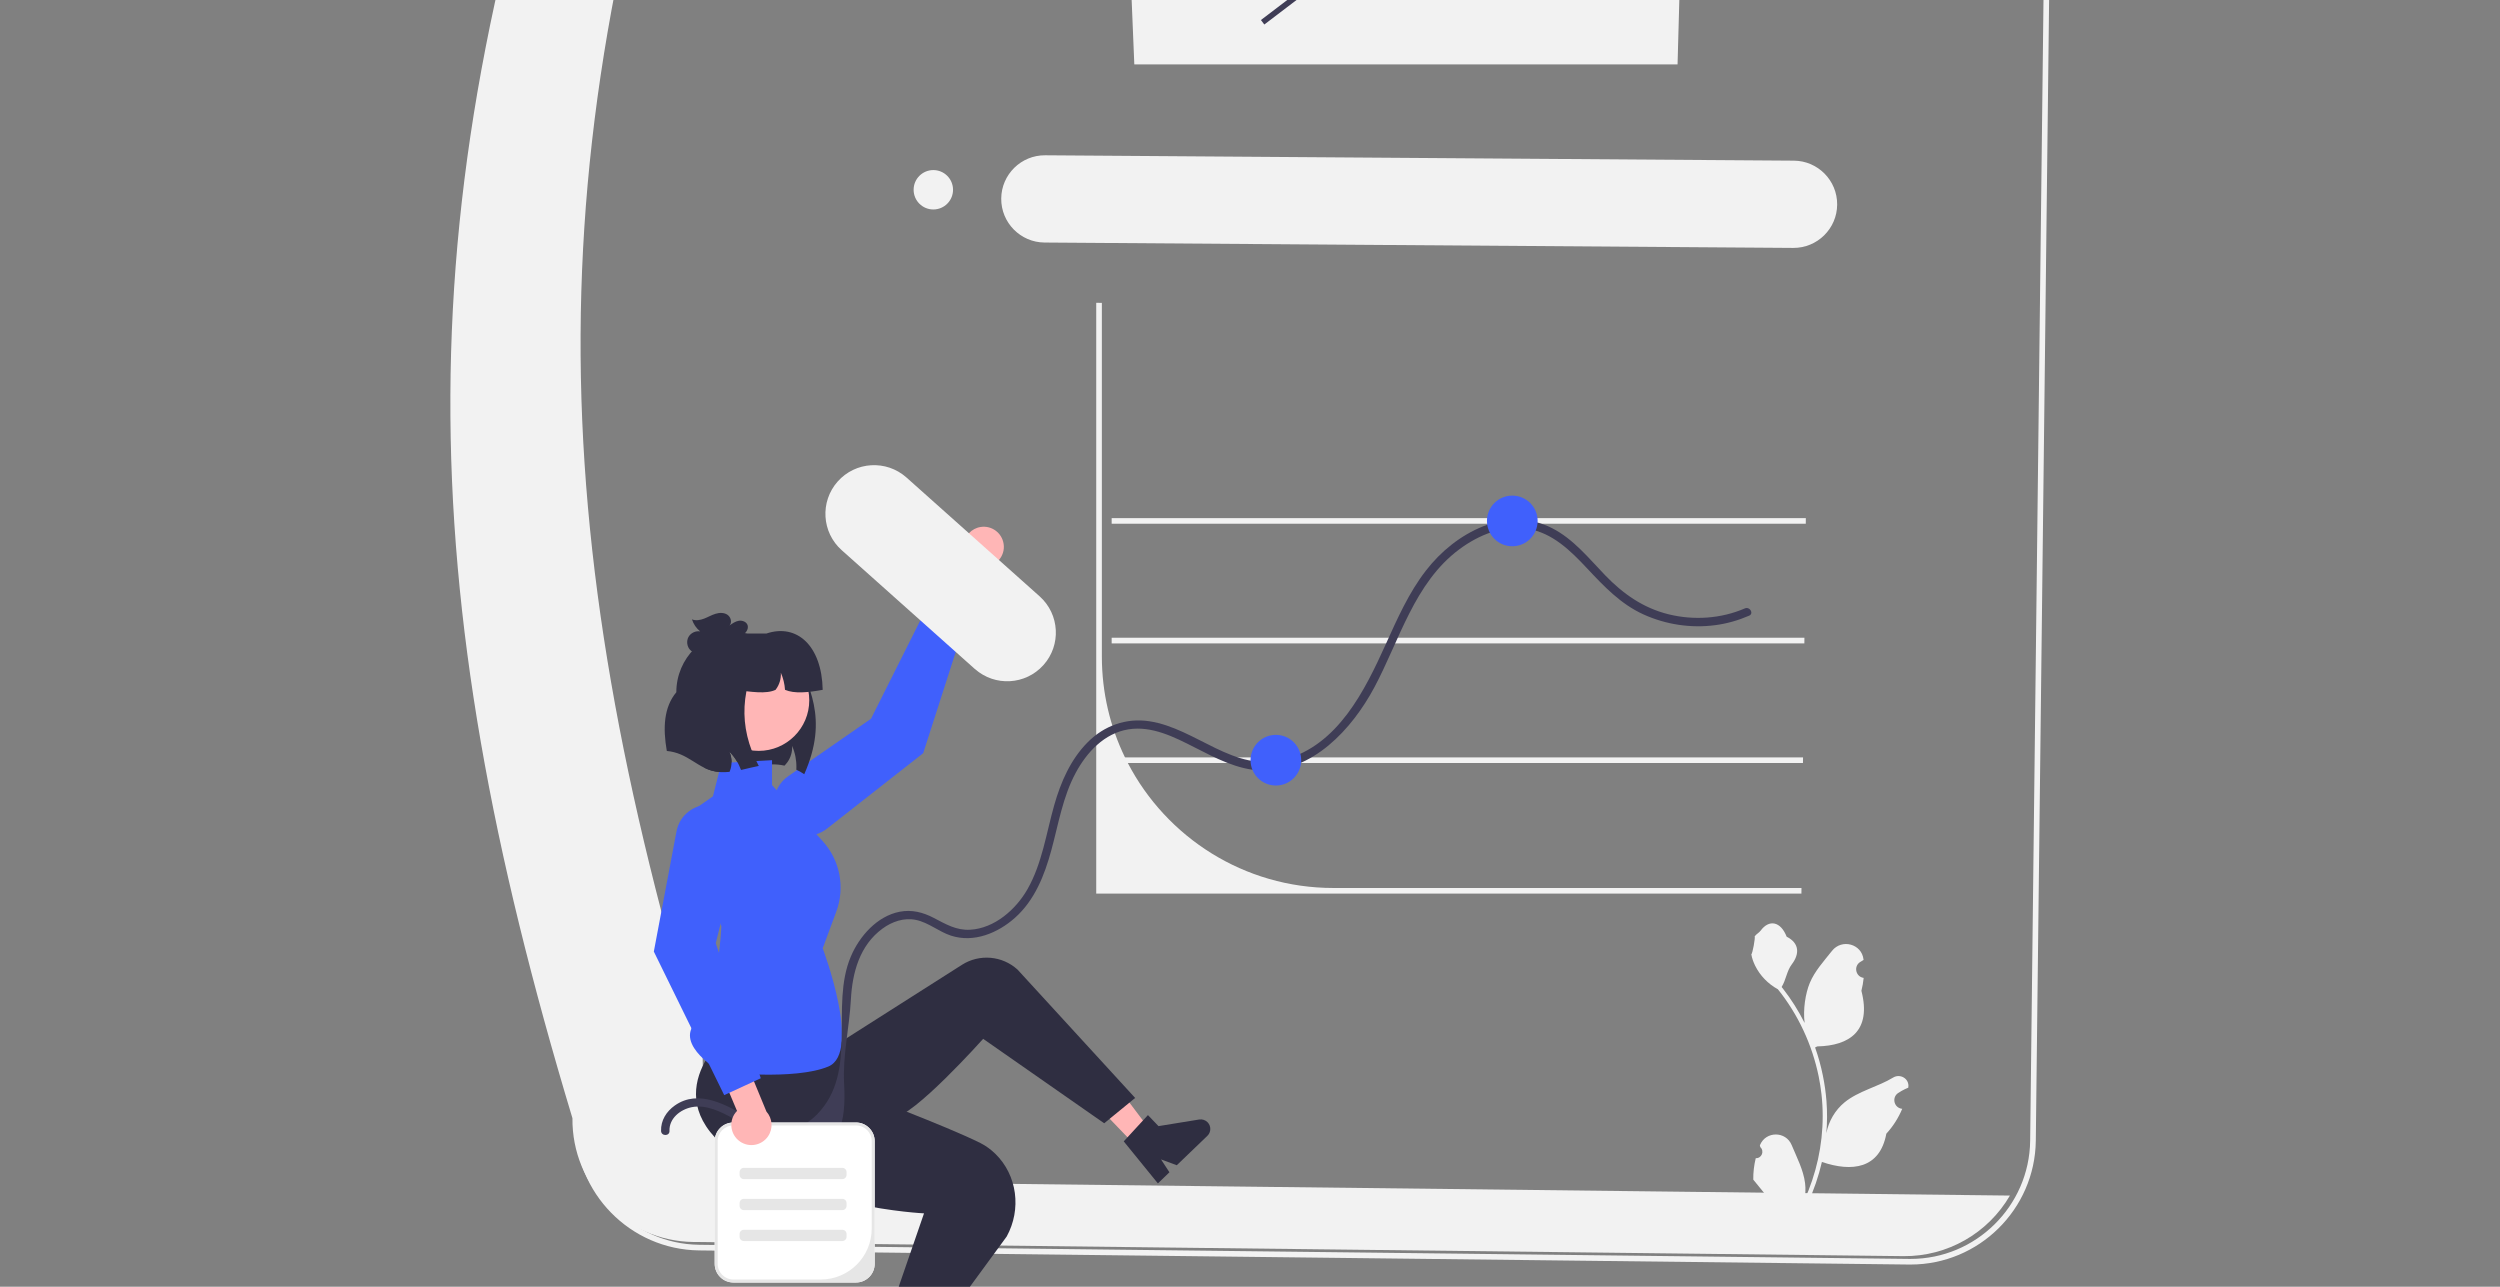 <svg width="272" height="140" viewBox="0 0 272 140" fill="none" xmlns="http://www.w3.org/2000/svg">
<rect x="0" y="0" width="272" height="140" fill="#808080" stroke="none"/>
<g clip-path="url(#clip0_233_3893)">
<g clip-path="url(#clip1_233_3893)">
<path d="M207.87 137.582C207.821 137.582 207.769 137.582 207.72 137.582L76.049 136.045C68.564 135.947 62.537 129.794 62.59 122.316C53.295 91.481 49.198 67.199 49.311 43.59C49.427 18.95 54.297 -6.116 64.632 -35.288C64.752 -42.714 70.84 -48.695 78.26 -48.695C78.309 -48.695 78.355 -48.695 78.404 -48.695L210.075 -47.155C217.575 -47.057 223.611 -40.88 223.531 -33.38L223.265 -10.541H223.066L221.495 124.126C221.4 131.577 215.3 137.582 207.87 137.582ZM78.26 -48.083C71.158 -48.083 65.33 -42.344 65.242 -35.227V-35.175L65.223 -35.126C45.489 20.552 44.956 61.72 63.19 122.184L63.202 122.23V122.276C63.125 129.439 68.892 135.34 76.055 135.432L207.726 136.97C207.775 136.97 207.821 136.97 207.87 136.97C214.966 136.97 220.791 131.234 220.882 124.117L222.334 -0.168L222.34 -0.781L222.509 -14.99H222.705L222.919 -33.389C222.996 -40.549 217.232 -46.454 210.069 -46.545L78.398 -48.083C78.352 -48.083 78.306 -48.083 78.26 -48.083Z" fill="#F2F2F2"/>
<path d="M196.171 82.402L196.162 83.015H120.949V82.402H196.171Z" fill="#F2F2F2"/>
<path d="M196.321 69.387L196.315 69.999H120.949V69.387H196.321Z" fill="#F2F2F2"/>
<path d="M196.474 56.371L196.468 56.984H120.949V56.371H196.474Z" fill="#F2F2F2"/>
<path d="M196.001 96.613L195.995 97.225H119.27V32.945L119.882 32.951V71.418C119.882 75.357 120.785 79.084 122.396 82.403C122.497 82.608 122.598 82.814 122.706 83.016C126.901 91.094 135.347 96.613 145.08 96.613H196.001Z" fill="#F2F2F2"/>
<path d="M89.602 128.569C82.255 128.474 76.369 122.45 76.449 115.103C58.95 57.077 57.854 15.814 78.486 -42.403C78.525 -44.721 79.181 -46.984 80.378 -48.969L77.787 -48.999C70.441 -49.076 64.417 -43.193 64.322 -35.846C43.687 22.37 44.784 63.636 62.282 121.663C62.206 129.01 68.089 135.033 75.435 135.128L207.107 136.669C211.869 136.708 216.285 134.194 218.68 130.078L89.599 128.569H89.602Z" fill="#F2F2F2"/>
<path d="M109.193 59.176C109.405 60.493 108.33 61.724 106.995 61.684L102.566 71.665L99.504 71.12L104.851 59.302C104.94 58.319 105.687 57.483 106.707 57.333C107.901 57.155 109.016 57.979 109.193 59.173V59.176Z" fill="#FFB6B6"/>
<path d="M85.224 89.84C86.489 91.148 88.535 91.289 89.965 90.165L100.444 81.945L105.635 65.8L101.859 64.055L94.767 78.197L85.748 84.457C83.95 85.703 83.699 88.266 85.221 89.84H85.224Z" fill="#4060FC"/>
<path d="M87.503 84.236C87.23 84.049 86.939 83.884 86.639 83.743C86.645 83.664 86.648 83.581 86.648 83.501C86.663 82.696 86.504 81.891 86.18 81.153C86.222 81.802 86.023 82.463 85.631 82.981C85.564 83.073 85.491 83.158 85.411 83.241C85.389 83.263 85.368 83.284 85.347 83.302C84.915 83.204 84.468 83.158 84.024 83.165C83.531 83.174 83.041 83.241 82.554 83.336C81.944 83.452 81.338 83.615 80.732 83.749C80.695 83.759 80.661 83.765 80.624 83.774C80.346 83.017 79.908 82.325 79.338 81.756C79.611 82.344 79.666 83.033 79.488 83.657C79.458 83.768 79.421 83.875 79.375 83.979C78.713 84.046 78.052 84.028 77.418 83.844C77.149 83.768 76.894 83.664 76.646 83.541C75.77 83.112 74.98 82.475 74.077 82.093C73.59 81.884 73.076 81.756 72.549 81.704C72.108 79.177 72.23 76.936 73.584 75.316C73.584 71.619 76.582 68.621 80.278 68.621L83.347 69.687L86.446 70.765C87.904 74.654 90.222 78.078 87.503 84.236Z" fill="#2F2E41"/>
<path d="M123.442 124.538L125.117 122.927L119.565 115.559L117.094 117.935L123.442 124.538Z" fill="#FFB6B6"/>
<path d="M130.472 121.802L126.047 122.522L124.895 121.324L124.353 121.912L122.675 123.734L122.262 124.181L125.979 128.754L127.235 127.544L126.319 126.144L128.034 126.778L131.363 123.578C131.777 123.18 131.789 122.522 131.391 122.108C131.155 121.863 130.812 121.75 130.475 121.802H130.472Z" fill="#2F2E41"/>
<path d="M87.977 111.189L79.709 109.352L79.764 111.866C79.764 111.866 71.134 118.539 79.096 124.97C87.059 131.401 100.533 132.013 100.533 132.013L94.408 149.775L97.471 151L109.527 134.534C111.151 131.582 110.691 127.861 108.275 125.518C107.806 125.065 107.27 124.664 106.658 124.357C102.983 122.52 93.183 118.845 93.183 118.845L88.284 113.945L87.977 111.189Z" fill="#2F2E41"/>
<path d="M87.672 115.781L104.656 104.974C106.561 103.761 109.044 103.975 110.713 105.497L123.505 119.456L120.137 122.212L106.968 113.025C106.968 113.025 99.312 121.6 97.168 121.6C95.025 121.6 87.675 115.781 87.675 115.781H87.672Z" fill="#2F2E41"/>
<path d="M78.485 116.657C78.485 116.657 73.27 113.702 75.723 111.197C78.179 108.695 78.485 100.778 78.485 100.778L74.504 88.786L77.566 86.642L78.485 83.013L83.997 82.707V85.417L89.519 91.53C91.396 93.606 91.963 96.555 90.989 99.18L89.51 103.176C89.51 103.176 93.797 114.507 90.122 116.038C86.447 117.57 78.485 116.651 78.485 116.651V116.657Z" fill="#4060FC"/>
<path d="M106.072 72.794L91.586 59.867C89.4 57.929 89.198 54.582 91.136 52.392C93.075 50.203 96.422 50.003 98.612 51.942L98.636 51.963L113.121 64.89C115.296 66.844 115.476 70.191 113.522 72.365C111.578 74.53 108.249 74.72 106.072 72.788V72.794Z" fill="#F2F2F2"/>
<path d="M82.541 81.696C85.582 81.696 88.048 79.231 88.048 76.19C88.048 73.149 85.582 70.684 82.541 70.684C79.5 70.684 77.035 73.149 77.035 76.19C77.035 79.231 79.5 81.696 82.541 81.696Z" fill="#FFB6B6"/>
<path d="M85.409 75.053C85.369 74.413 85.213 73.779 84.955 73.191C84.998 73.84 84.799 74.502 84.407 75.019C84.398 75.031 84.389 75.041 84.383 75.053C83.369 75.543 81.663 75.267 80.016 75.053V68.928H83.384C86.692 67.813 89.414 70.239 89.509 75.053C87.923 75.341 86.434 75.497 85.409 75.053Z" fill="#2F2E41"/>
<path d="M82.556 83.335C81.946 83.451 81.34 83.613 80.734 83.748C80.697 83.757 80.663 83.763 80.626 83.772C80.348 83.016 79.91 82.324 79.34 81.754C79.613 82.342 79.668 83.031 79.49 83.656C79.46 83.766 79.423 83.874 79.377 83.978C78.716 84.045 78.054 84.027 77.42 83.843C77.151 83.766 76.897 83.662 76.648 83.54V70.457H83.079C80.584 74.708 80.228 78.995 82.556 83.335Z" fill="#2F2E41"/>
<path d="M81.338 68.022C81.222 67.655 80.772 67.48 80.392 67.538C80.012 67.597 79.681 67.829 79.369 68.056C79.675 67.725 79.519 67.137 79.145 66.886C78.772 66.632 78.273 66.65 77.844 66.782C77.415 66.914 77.02 67.149 76.601 67.309C76.181 67.468 75.7 67.557 75.284 67.385C75.446 67.897 75.758 68.356 76.175 68.696C75.685 68.61 75.152 68.864 74.91 69.299C74.668 69.734 74.736 70.322 75.07 70.693C75.452 71.118 76.102 71.216 76.656 71.085C77.213 70.95 77.7 70.622 78.169 70.294C78.637 69.967 79.115 69.627 79.663 69.468L77.859 70.604C78.781 70.221 79.675 69.771 80.533 69.259C80.763 69.122 80.992 68.978 81.161 68.769C81.329 68.561 81.424 68.276 81.341 68.022H81.338Z" fill="#2F2E41"/>
<path d="M72.839 123.038C72.796 121.678 74.015 120.713 75.258 120.462C76.838 120.147 78.452 120.961 79.794 121.702C82.188 123.025 84.966 121.715 87.523 123.319C91.299 125.693 92.08 122.137 91.841 117.942C91.667 114.849 92.414 111.808 92.576 108.764C92.729 105.833 93.528 102.853 96.012 101.034C97.056 100.269 98.355 99.819 99.65 100.085C101.034 100.373 102.14 101.365 103.472 101.8C105.953 102.605 108.562 101.518 110.424 99.861C112.589 97.932 113.645 95.222 114.39 92.487C115.161 89.651 115.633 86.681 117.045 84.069C118.251 81.839 120.147 79.781 122.759 79.356C125.319 78.939 127.769 80.195 129.98 81.319C132.253 82.476 134.605 83.729 137.208 83.836C142.787 84.065 147.099 79.319 149.519 74.805C152.278 69.651 153.879 63.397 158.785 59.756C160.892 58.191 163.569 57.098 166.233 57.536C168.925 57.98 170.891 59.931 172.68 61.842C174.511 63.795 176.33 65.722 178.811 66.849C181.245 67.954 183.965 68.368 186.617 68.018C187.897 67.85 189.122 67.498 190.307 66.986C190.849 66.754 190.38 65.96 189.844 66.193C187.244 67.317 184.286 67.51 181.545 66.836C178.789 66.156 176.596 64.616 174.649 62.598C172.866 60.751 171.194 58.647 168.864 57.462C166.506 56.262 163.805 56.292 161.373 57.26C158.908 58.243 156.77 59.98 155.15 62.068C153.267 64.494 152.018 67.339 150.759 70.119C148.483 75.145 145.571 81.076 139.753 82.638C134.243 84.118 130.17 79.242 125.032 78.47C122.505 78.091 120.116 78.963 118.328 80.77C116.475 82.638 115.406 85.11 114.699 87.603C113.832 90.659 113.385 93.936 111.796 96.735C110.537 98.949 108.21 101.001 105.561 101.154C104.045 101.243 102.884 100.541 101.586 99.864C100.416 99.255 99.197 98.943 97.883 99.197C95.424 99.678 93.513 101.852 92.573 104.066C90.255 109.532 93.446 116.555 88.91 121.231C88.081 122.085 87.018 122.728 85.817 122.857C84.21 123.032 82.706 122.284 81.34 121.525C78.985 120.214 76.002 118.459 73.421 120.278C72.505 120.925 71.889 121.898 71.923 123.044C71.942 123.635 72.86 123.635 72.842 123.044L72.839 123.038Z" fill="#3F3D56"/>
<path d="M164.537 59.434C166.06 59.434 167.294 58.2 167.294 56.678C167.294 55.156 166.06 53.922 164.537 53.922C163.015 53.922 161.781 55.156 161.781 56.678C161.781 58.2 163.015 59.434 164.537 59.434Z" fill="#4060FC"/>
<path d="M138.815 85.466C140.337 85.466 141.571 84.231 141.571 82.709C141.571 81.187 140.337 79.953 138.815 79.953C137.293 79.953 136.059 81.187 136.059 82.709C136.059 84.231 137.293 85.466 138.815 85.466Z" fill="#4060FC"/>
<path d="M123.098 -0.618C124.788 -4.124 129.173 -6.078 132.913 -4.991C135.02 -4.379 136.784 -2.967 138.722 -1.938C140.658 -0.909 143.062 -0.269 145.009 -1.276C148.356 -3.01 148.154 -8.185 151.064 -10.58C153.002 -12.172 155.847 -12.099 158.242 -11.352C160.637 -10.604 162.829 -9.285 165.24 -8.589C169.726 -7.294 174.828 -8.384 178.396 -11.395C178.432 -11.425 178.466 -11.456 178.5 -11.486C180.267 -13.042 183.035 -11.759 182.971 -9.407L182.518 7.004H123.413L123.098 -0.621V-0.618Z" fill="#F2F2F2"/>
<path d="M149.489 -6.523C149.596 -6.704 149.431 -6.921 149.229 -6.866C147.814 -6.483 146.127 -6.186 144.684 -6.162C144.455 -6.159 144.369 -5.859 144.565 -5.733L146.2 -4.677L137.188 2.18L137.558 2.667L146.571 -4.19L147.153 -2.331C147.223 -2.11 147.532 -2.11 147.6 -2.331C148.007 -3.715 148.745 -5.262 149.492 -6.523H149.489Z" fill="#3F3D56"/>
<path d="M195.171 17.48L113.714 16.895C111.096 16.876 108.952 18.989 108.934 21.608C108.915 24.226 111.028 26.37 113.647 26.388L195.104 26.973C197.722 26.991 199.866 24.878 199.884 22.26C199.903 19.642 197.79 17.498 195.171 17.48Z" fill="#F2F2F2"/>
<path d="M101.546 22.791C102.73 22.791 103.69 21.831 103.69 20.648C103.69 19.464 102.73 18.504 101.546 18.504C100.362 18.504 99.402 19.464 99.402 20.648C99.402 21.831 100.362 22.791 101.546 22.791Z" fill="#F2F2F2"/>
<path d="M93.131 139.536H79.791C78.67 139.536 77.758 138.623 77.758 137.502V124.162C77.758 123.042 78.67 122.129 79.791 122.129H93.131C94.252 122.129 95.165 123.042 95.165 124.162V137.502C95.165 138.623 94.252 139.536 93.131 139.536Z" fill="white"/>
<path d="M93.131 139.536H79.791C78.67 139.536 77.758 138.623 77.758 137.502V124.162C77.758 123.042 78.67 122.129 79.791 122.129H93.131C94.252 122.129 95.165 123.042 95.165 124.162V137.502C95.165 138.623 94.252 139.536 93.131 139.536ZM79.791 122.454C78.848 122.454 78.082 123.219 78.082 124.162V137.502C78.082 138.445 78.848 139.211 79.791 139.211H89.3C92.359 139.211 94.843 136.73 94.843 133.668V124.159C94.843 123.216 94.077 122.45 93.134 122.45H79.794L79.791 122.454Z" fill="#E6E6E6"/>
<path d="M191.021 126.01C191.655 126.05 192.004 125.263 191.523 124.806L191.474 124.617C191.474 124.617 191.486 124.586 191.492 124.571C192.132 123.046 194.301 123.055 194.934 124.583C195.498 125.94 196.215 127.296 196.392 128.732C196.472 129.366 196.435 130.01 196.294 130.631C197.614 127.749 198.309 124.601 198.309 121.438C198.309 120.642 198.266 119.848 198.178 119.055C198.104 118.406 198.003 117.763 197.874 117.123C197.167 113.668 195.639 110.379 193.434 107.632C192.374 107.054 191.489 106.147 190.956 105.06C190.763 104.668 190.613 104.249 190.543 103.817C190.662 103.832 190.999 101.995 190.907 101.881C191.076 101.627 191.376 101.498 191.56 101.25C192.472 100.013 193.731 100.228 194.389 101.912C195.792 102.619 195.807 103.795 194.944 104.925C194.395 105.645 194.322 106.616 193.841 107.384C193.89 107.449 193.942 107.51 193.991 107.571C194.898 108.735 195.682 109.984 196.343 111.298C196.156 109.837 196.432 108.08 196.904 106.946C197.44 105.654 198.441 104.567 199.326 103.449C200.389 102.108 202.563 102.693 202.75 104.392C202.75 104.408 202.753 104.426 202.756 104.441C202.624 104.515 202.496 104.595 202.37 104.677C201.653 105.152 201.901 106.261 202.75 106.392H202.768C202.719 106.867 202.639 107.335 202.52 107.798C203.653 112.183 201.206 113.779 197.712 113.849C197.636 113.889 197.559 113.929 197.482 113.966C197.838 114.964 198.119 115.984 198.328 117.022C198.514 117.937 198.646 118.862 198.72 119.793C198.811 120.966 198.802 122.145 198.704 123.315L198.71 123.272C198.962 121.983 199.663 120.779 200.68 119.943C202.195 118.7 204.333 118.241 205.968 117.242C206.755 116.762 207.763 117.383 207.625 118.296L207.619 118.339C207.377 118.437 207.138 118.553 206.908 118.682C206.777 118.755 206.648 118.835 206.523 118.917C205.806 119.392 206.054 120.501 206.902 120.632H206.921C206.921 120.632 206.945 120.639 206.961 120.642C206.544 121.634 205.962 122.553 205.233 123.346C204.526 127.174 201.479 127.535 198.223 126.42C197.868 127.97 197.348 129.486 196.68 130.931H191.162C191.143 130.87 191.125 130.806 191.106 130.744C191.618 130.775 192.132 130.744 192.635 130.653C192.224 130.15 191.817 129.645 191.407 129.143C191.397 129.134 191.388 129.124 191.382 129.112C191.174 128.855 190.966 128.601 190.757 128.344C190.745 127.553 190.84 126.766 191.027 126.004L191.021 126.01Z" fill="#F2F2F2"/>
<path d="M80.508 124.192C79.403 123.441 79.243 121.818 80.187 120.872L75.945 110.809L78.441 108.953L83.39 120.942C84.049 121.68 84.143 122.795 83.555 123.644C82.866 124.636 81.504 124.884 80.508 124.195V124.192Z" fill="#FFB6B6"/>
<path d="M77.387 87.567C75.574 87.417 73.942 88.66 73.605 90.446L71.137 103.531L78.793 119.15L82.774 117.312L77.874 102.613L80.535 91.965C81.065 89.842 79.567 87.748 77.387 87.567Z" fill="#4060FC"/>
<path d="M80.928 127.062C80.674 127.062 80.469 127.268 80.469 127.522V127.828C80.469 128.082 80.674 128.287 80.928 128.287H91.647C91.901 128.287 92.106 128.082 92.106 127.828V127.522C92.106 127.268 91.901 127.062 91.647 127.062H80.928Z" fill="#E6E6E6"/>
<path d="M80.928 130.434C80.674 130.434 80.469 130.639 80.469 130.893V131.199C80.469 131.453 80.674 131.659 80.928 131.659H91.647C91.901 131.659 92.106 131.453 92.106 131.199V130.893C92.106 130.639 91.901 130.434 91.647 130.434H80.928Z" fill="#E6E6E6"/>
<path d="M80.928 133.801C80.674 133.801 80.469 134.006 80.469 134.26V134.566C80.469 134.821 80.674 135.026 80.928 135.026H91.647C91.901 135.026 92.106 134.821 92.106 134.566V134.26C92.106 134.006 91.901 133.801 91.647 133.801H80.928Z" fill="#E6E6E6"/>
</g>
</g>
<defs>
<clipPath id="clip0_233_3893">
<rect width="272" height="140" fill="white"/>
</clipPath>
<clipPath id="clip1_233_3893">
<rect width="174.53" height="200" fill="white" transform="translate(49 -49)"/>
</clipPath>
</defs>
</svg>
